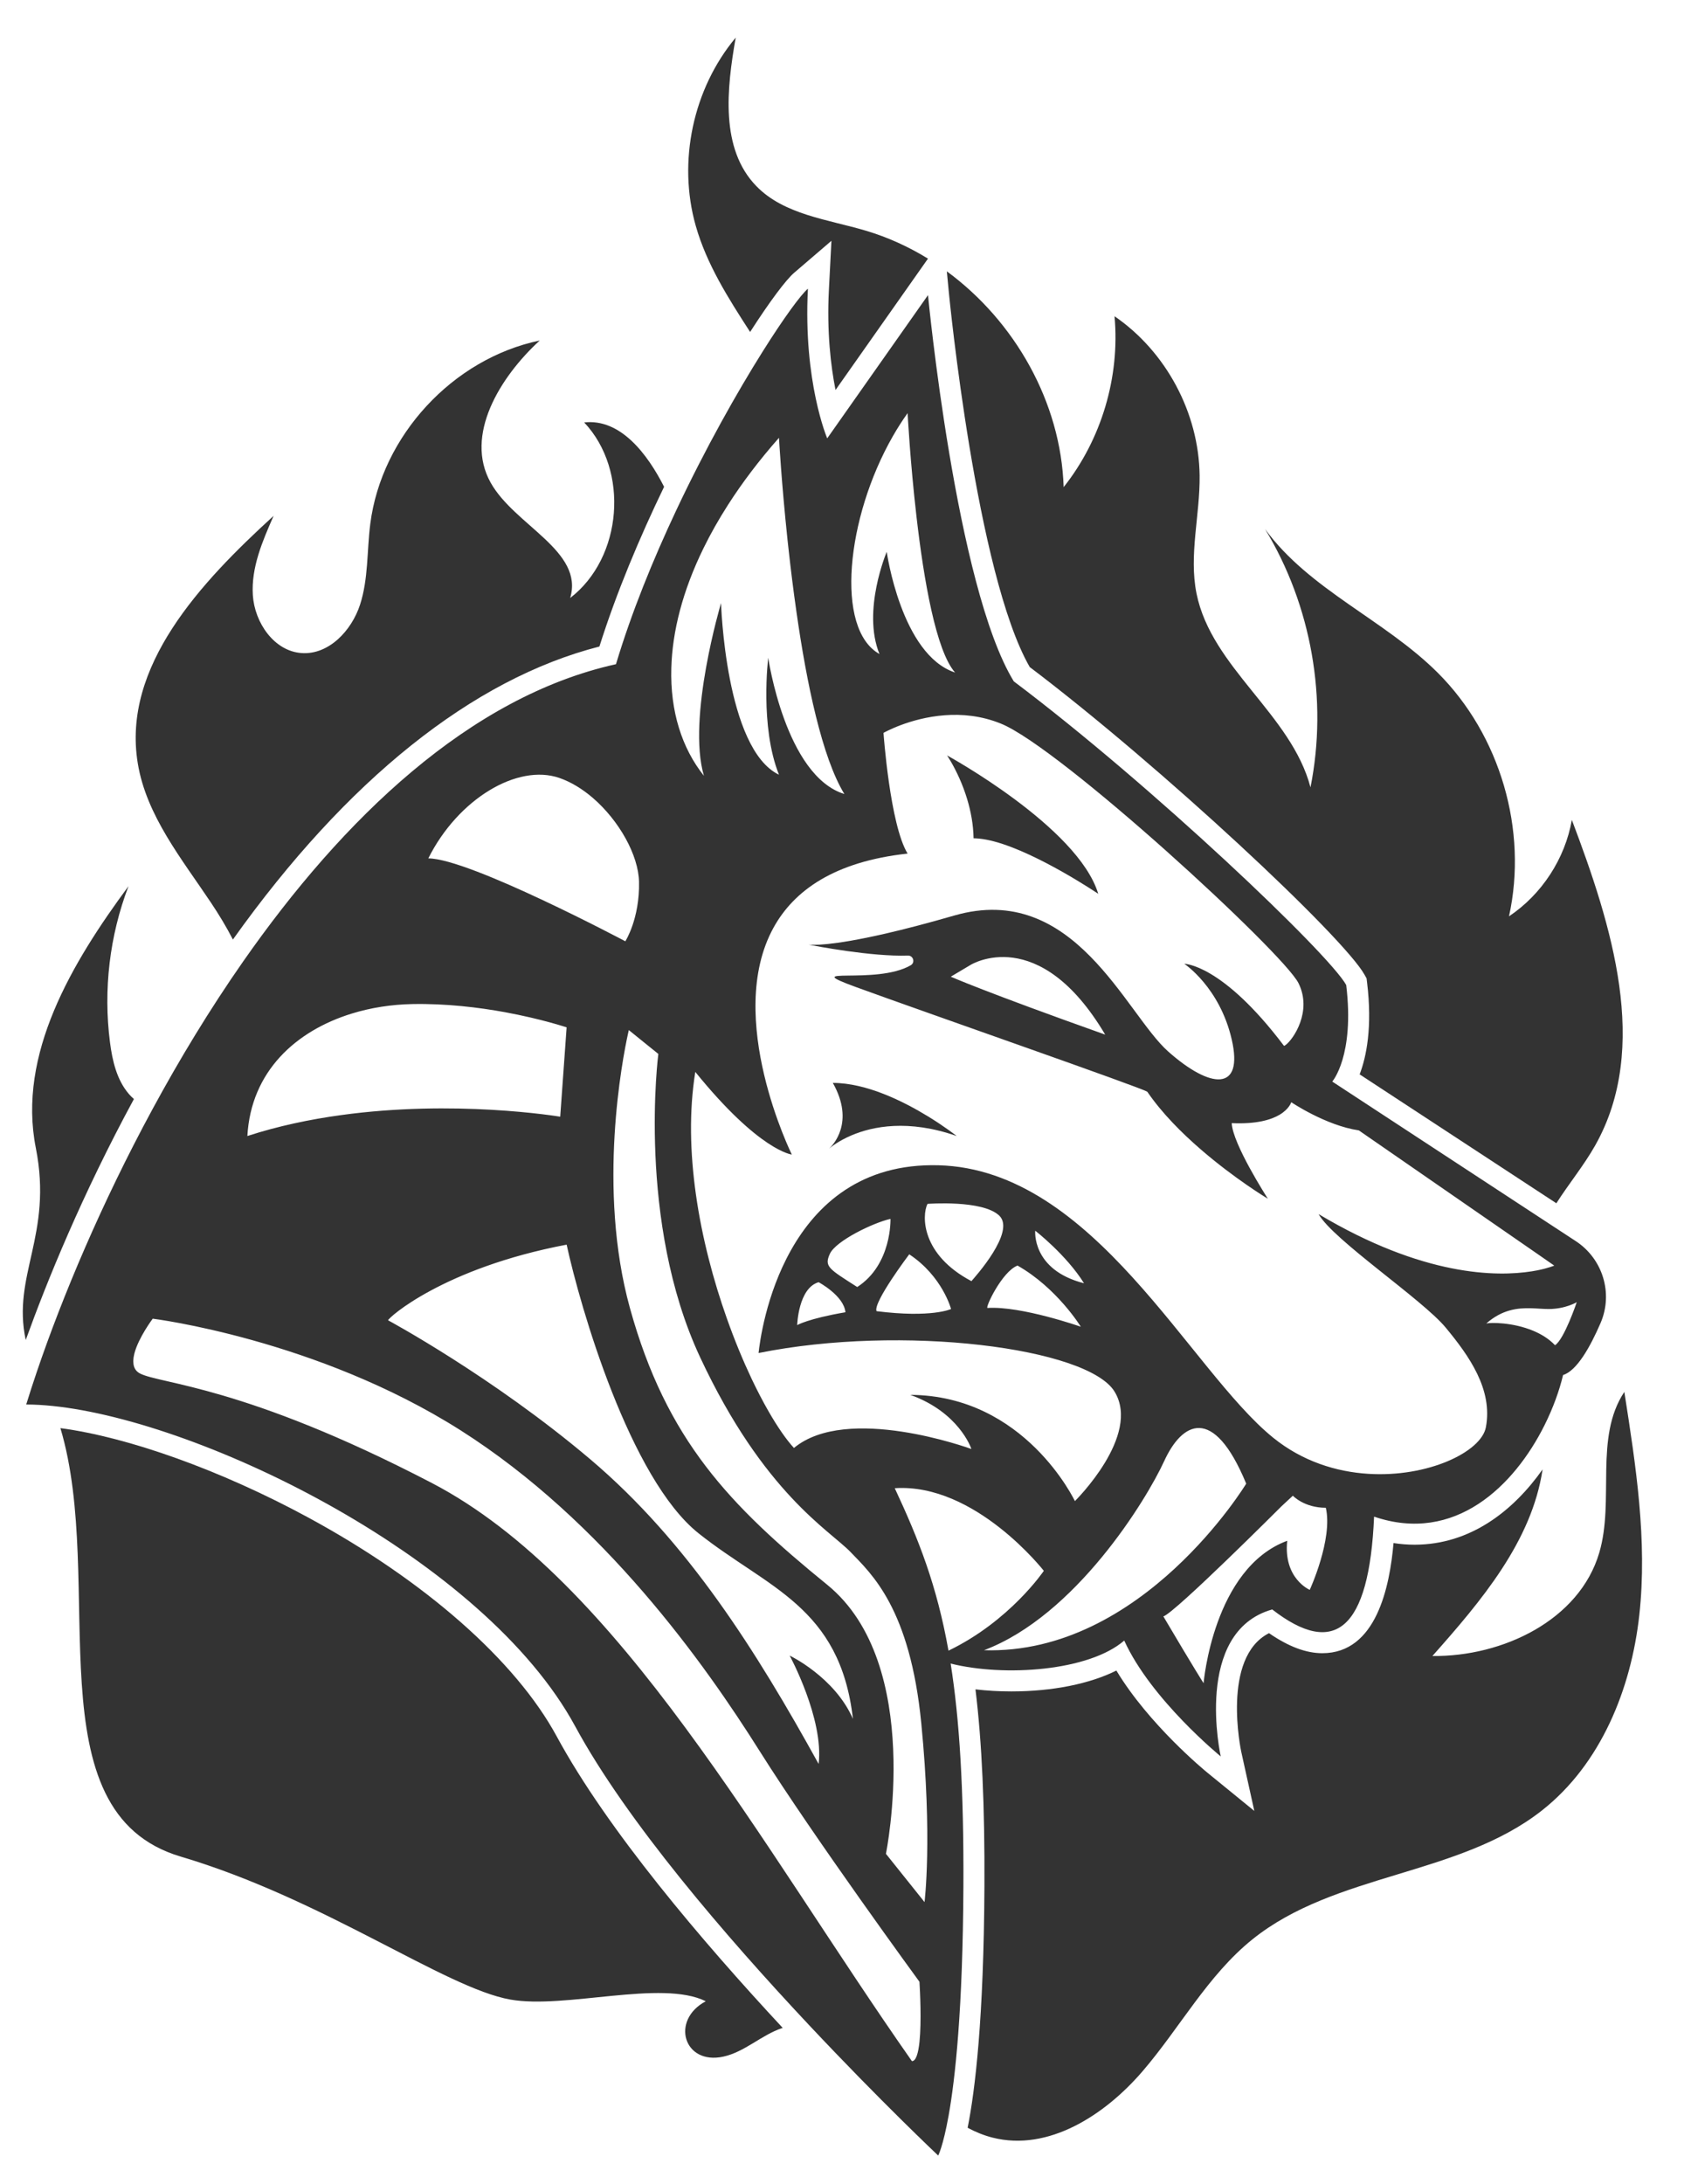<?xml version="1.0" encoding="utf-8"?>
<!-- Generator: Adobe Illustrator 21.1.0, SVG Export Plug-In . SVG Version: 6.00 Build 0)  -->
<svg version="1.1" id="圖層_1" xmlns="http://www.w3.org/2000/svg" xmlns:xlink="http://www.w3.org/1999/xlink" x="0px" y="0px"
	 viewBox="0 0 294.414 380.049" enable-background="new 0 0 294.414 380.049" xml:space="preserve">
<g>
	<path fill="#333333" d="M179.285,116.073c23.006,17.396,54.713,47.053,58.302,53.556l0.344,0.622l0.085,0.706
		c0.944,7.787-0.119,12.921-1.292,15.991l34.249,22.428c2.169-3.403,4.79-6.571,6.777-10.096c9.611-17.055,2.846-38.299-4.08-56.61
		c-1.189,6.758-5.238,12.965-10.944,16.777c3.31-14.988-1.525-31.522-12.389-42.365c-9.267-9.249-22.37-14.44-30.083-25.021
		c8.083,13.304,10.965,29.678,7.911,44.942c-3.342-12.727-17.223-20.808-19.839-33.704c-1.368-6.743,0.621-13.688,0.536-20.568
		c-0.134-10.883-5.84-21.551-14.817-27.705c0.969,10.553-2.271,21.434-8.856,29.738c-0.479-14.756-8.483-28.85-20.338-37.549
		l0.362,3.789C165.262,51.497,169.987,99.942,179.285,116.073z"/>
	<path fill="#333333" d="M22.409,190.329c-2.087-2.454-2.847-5.758-3.26-8.954c-1.184-9.138-0.066-18.565,3.223-27.173
		c-9.87,13.353-19.363,29.261-16.135,45.548c3.009,15.189-4.194,22.139-1.756,33.42c3.644-10.099,9.777-25.234,18.834-41.93
		C22.999,190.962,22.694,190.665,22.409,190.329z"/>
	<path fill="#333333" d="M130.6,57.763c3.461-5.379,6.257-9.091,7.68-10.31l6.478-5.553l-0.441,8.522
		c-0.378,7.306,0.324,13.248,1.153,17.441l16.096-22.86c-3.367-2.068-6.985-3.721-10.79-4.853
		c-6.678-1.986-14.25-2.775-19.102-7.774c-6.301-6.492-5.156-16.922-3.582-25.831c-7.44,8.912-10.132,21.572-6.961,32.74
		C123.03,45.975,126.789,51.877,130.6,57.763z"/>
	<path fill="#333333" d="M36.766,157.119c1.35,2.02,2.646,4.157,3.784,6.366c19.806-27.795,41.759-45.347,63.81-50.984
		c2.962-9.38,6.992-18.958,11.263-27.795c-2.911-5.72-7.592-11.904-13.911-11.198c7.892,8.375,6.681,23.532-2.441,30.547
		c2.445-8.191-9.678-12.612-13.847-20.074c-4.601-8.234,1.597-18.349,8.544-24.729c-15.129,3.149-27.543,16.574-29.5,31.903
		c-0.6,4.704-0.318,9.571-1.788,14.08c-1.471,4.508-5.444,8.736-10.175,8.404c-4.788-0.336-8.182-5.299-8.485-10.09
		c-0.303-4.79,1.678-9.396,3.618-13.786c-12.642,11.537-26.433,26.168-23.652,43.055C25.486,141.928,31.637,149.443,36.766,157.119z
		"/>
	<path fill="#333333" d="M282.807,242.198c-5.28,7.963-1.663,18.83-4.368,27.994c-3.461,11.728-16.82,18.107-29.047,17.962
		c8.469-9.541,17.305-19.934,19.181-32.466c-5.089,7.202-12.574,13.1-22.283,13.101c-1.211,0-2.435-0.096-3.667-0.286
		c-0.665,7.533-2.962,19.165-12.399,19.165c-2.826,0.001-5.877-1.143-9.282-3.487c-8.344,4.239-4.868,20.481-4.83,20.655
		l2.272,10.279l-8.158-6.648c-0.463-0.377-10.19-8.37-15.858-17.781c-4.629,2.312-11.114,3.631-18.27,3.631
		c-2.151,0-4.258-0.121-6.262-0.357c1.126,9.251,1.624,20.312,1.557,34.278c-0.11,22.983-1.615,35.467-2.922,42.011
		c1.372,0.728,2.81,1.323,4.345,1.712c9.701,2.46,19.526-3.91,26.059-11.491c6.534-7.581,11.375-16.733,19.173-23.006
		c14.427-11.606,35.873-10.992,50.424-22.442c10.223-8.044,15.522-21.081,16.944-34.011
		C286.839,268.082,284.82,255.049,282.807,242.198z"/>
	<path fill="#333333" d="M53.553,263.997c-15.154-8.201-31.248-13.927-43.035-15.494c8.064,26.953-5.133,66.825,20.936,74.553
		c24.98,7.406,46.005,22.865,57.401,24.881c9.549,1.689,26.329-3.522,34.025,0.294c-6.175,3.268-3.865,11.151,3.066,9.633
		c3.699-0.811,6.594-3.727,10.177-4.951c0.05-0.017,0.101-0.026,0.152-0.043c-14.033-15.079-30.53-34.464-39.344-50.721
		C89.773,288.947,73.963,275.041,53.553,263.997z"/>
	<path fill="#333333" d="M195.736,285.468c4.667,10.268,16.803,20.163,16.803,20.163s-4.854-21.657,8.961-25.577
		c10.828,8.401,16.896,3.594,17.736-16.149c14.073,4.8,24.405-5.36,29.674-15.91c1.494-2.991,2.582-6.013,3.231-8.734
		c2.392-0.731,4.731-4.887,6.529-9.054c2.225-5.155,0.384-11.165-4.313-14.24l-5.202-3.407l-37.2-24.36
		c0,0,3.921-4.481,2.427-16.803c-2.987-5.414-33.792-34.725-57.875-52.835c-10.081-16.429-14.936-67.21-14.936-67.21l-17.549,24.924
		c0,0-4.201-9.802-3.36-26.044c-1.246,1.068-4.175,5.05-7.874,10.933c-4.427,7.042-9.957,16.817-15.048,27.624
		c-4.035,8.567-7.793,17.776-10.496,26.786c-25.454,5.636-47.542,26.855-64.931,51.757c-5.806,8.314-11.086,17.038-15.795,25.73
		c-8.845,16.33-15.667,32.545-20.133,45.711c-0.659,1.943-1.268,3.821-1.823,5.621c1.442,0,2.989,0.089,4.619,0.257
		c26.236,2.695,75.149,26.574,90.969,55.752c8.965,16.536,26.354,36.684,40.625,51.884c12.476,13.288,22.571,22.794,22.571,22.794
		s0.854-1.606,1.808-6.928c1.163-6.486,2.477-18.499,2.579-39.932c0.081-16.957-0.685-29.08-2.22-38.751
		C174.863,291.811,189.587,290.786,195.736,285.468z M171.326,287.148c15.963-6.021,28.284-26.184,31.365-32.905
		c3.08-6.721,8.541-9.941,14.282,3.921C216.973,258.164,198.91,287.988,171.326,287.148z M228.035,276.646
		c0,0-4.621-1.96-3.921-8.541c-12.882,4.761-14.562,24.784-14.562,24.784s-1.54-2.38-7.001-11.622
		c2.1-0.7,20.583-19.183,20.583-19.183l1.96-1.82c0,0,1.96,2.1,5.741,2.1C232.095,267.825,228.035,276.646,228.035,276.646z
		 M274.522,226.589c0,0-2.17,6.441-3.78,7.491c-1.078-1.138-2.431-1.949-3.836-2.532c-3.523-1.462-7.385-1.449-8.136-1.249
		c2.77-2.435,5.441-2.72,7.793-2.656c1.096,0.03,2.124,0.135,3.059,0.135C272.561,227.779,274.522,226.589,274.522,226.589z
		 M174.266,125.915c10.363,4.197,49.147,39.837,51.807,45.157c2.447,4.888-0.904,9.782-2.221,10.75
		c-0.116,0.09-0.219,0.149-0.297,0.168c-10.782-14.282-17.362-14.282-17.362-14.282s6.16,4.061,8.258,13.165
		c2.105,9.097-3.642,8.678-11.06,2.098c-7.419-6.579-16.38-29.687-37.248-23.663c-4.804,1.388-8.742,2.402-11.964,3.144
		c-9.575,2.202-12.803,1.989-13.41,1.918c1.149,0.226,11.008,2.131,17.297,1.905c0.93-0.032,1.317,1.201,0.51,1.679
		c-6.018,3.532-19.964,0.006-9.51,3.816c11.899,4.339,49.702,17.504,50.684,18.201c2.531,3.7,5.979,7.16,9.349,10.066
		c5.817,5.03,11.409,8.413,11.648,8.555c-0.187-0.291-6.153-9.575-6.295-13.158c4.287,0.194,6.831-0.575,8.322-1.453
		c1.717-1.02,2.04-2.189,2.04-2.189s6.024,4.061,11.764,4.901c18.282,12.624,26.743,18.477,30.658,21.189
		c3.251,2.252,3.367,2.339,3.367,2.339s-1.014,0.445-2.976,0.833c-0.293,0.057-0.612,0.113-0.948,0.166
		c-6.036,0.956-18.849,0.933-37.107-9.961c2.525,4.481,18.065,14.844,22.127,19.744c4.061,4.901,8.258,10.782,6.999,17.362
		c-0.82,4.281-10.085,8.742-20.474,8.09c-5.566-0.349-11.454-2.163-16.535-6.269c-14.566-11.764-31.179-46.674-58.251-47.423
		c-27.072-0.749-30.991,29.126-31.366,32.67c25.019-5.036,57.315-0.93,61.983,6.721c4.668,7.657-6.908,19.047-6.908,19.047
		s-8.678-18.388-28.654-18.485c8.4,3.015,10.55,9.155,10.634,9.42c-0.446-0.161-21.655-7.845-30.895-0.181
		c-1.324-1.44-2.847-3.629-4.436-6.398c-0.962-1.672-1.943-3.558-2.925-5.617c-1.492-3.151-2.97-6.708-4.326-10.543
		c-2.344-6.605-4.32-14.024-5.385-21.578c-1.014-7.18-1.207-14.476-0.103-21.3c11.202,13.817,16.806,14.379,16.806,14.379
		s-11.79-23.85-3.19-39.475c3.558-6.457,10.582-11.506,23.347-12.894c-3.08-5.043-4.197-21.003-4.197-21.003
		s4.533-2.608,10.64-3.067C167.467,124.23,170.85,124.527,174.266,125.915z M192.423,180.032
		c-21.003-7.468-26.884-10.082-26.884-10.082l3.454-2.054C168.992,167.897,180.847,160.522,192.423,180.032z M144.489,218.164
		c1.027-2.24,7.561-5.414,10.548-6.068c0,0,0.28,7.935-5.788,11.855C144.302,220.778,143.462,220.404,144.489,218.164z
		 M147.196,228.339c-6.534,1.12-8.401,2.24-8.401,2.24s0.187-6.441,3.734-7.468C142.528,223.112,146.916,225.445,147.196,228.339z
		 M158.304,218.257c5.787,3.827,7.281,9.521,7.281,9.521s-3.361,1.587-12.975,0.373
		C151.956,226.659,158.304,218.257,158.304,218.257z M161.478,209.483c0,0,9.615-0.747,12.509,2.054
		c2.894,2.8-4.294,10.735-4.854,11.388C160.451,218.351,160.451,211.63,161.478,209.483z M177.16,220.218
		c6.908,3.921,11.015,10.642,11.015,10.642s-10.362-3.641-16.243-3.267C171.467,227.622,174.453,221.245,177.16,220.218z
		 M180.241,214.15c0,0,5.414,4.201,8.495,9.148C179.587,220.965,180.241,214.15,180.241,214.15z M155.458,75.89
		c0.794-1.388,1.653-2.731,2.563-4.003c0,0,0.432,8.426,1.556,18.091c1.253,10.853,3.377,23.269,6.708,27.046
		c-9.381-3.08-11.899-21.003-11.899-21.003s-4.345,10.221-1.266,17.781C145.347,109.464,147.322,90.069,155.458,75.89z
		 M116.88,116.25c0.17-6.321,1.944-13.396,5.614-20.88c1.215-2.477,2.637-5,4.278-7.554c2.447-3.816,5.385-7.709,8.852-11.635
		c0,0,0.42,7.677,1.492,17.794c0.053,0.504,0.113,1.029,0.17,1.544c0.383,3.487,0.841,7.209,1.386,10.995
		c1.769,12.384,4.449,25.284,8.335,31.65c-10.266-3.17-13.255-23.708-13.255-23.708s-1.491,11.951,1.872,20.351
		c-9.336-4.481-10.085-29.874-10.085-29.874s-5.972,19.977-2.983,30.062C118.726,130.202,116.667,123.759,116.88,116.25z
		 M114.62,183.391c0,0-3.784,29.125,7.277,52.789c11.066,23.663,22.546,30.107,26.188,33.884
		c3.641,3.784,10.363,9.801,12.319,29.829c1.963,20.022,0.562,31.082,0.562,31.082l-3.751-4.687l-2.97-3.712
		c0,0,6.766-32.999-10.221-46.816c-16.994-13.817-28.009-25.2-34.355-48.166c-5.737-20.761-1.255-43.497-0.342-47.671l0,0
		c0.001-0.003,0.001-0.005,0.002-0.009c0.011-0.052,0.02-0.09,0.03-0.135c0.016-0.073,0.031-0.142,0.045-0.2
		c0.01-0.046,0.018-0.079,0.026-0.116c0.011-0.046,0.019-0.081,0.026-0.112c0.006-0.024,0.009-0.039,0.013-0.055
		c0.008-0.034,0.013-0.054,0.013-0.054l2.034,1.646L114.62,183.391z M142.528,306.938c-10.828-19.603-22.777-38.646-39.766-53.021
		c-16.989-14.375-35.192-24.177-35.192-24.177c0-0.42,9.661-9.101,31.085-13.162c2.38,10.922,11.015,40.7,22.963,50.221
		c11.948,9.521,24.644,12.695,26.884,32.298c-3.174-7.281-11.015-11.015-11.015-11.015S143.462,299.096,142.528,306.938z
		 M97.394,135.368c2.053,0.71,4.042,1.943,5.843,3.493c4.571,3.951,7.916,9.943,8.019,14.566c0.142,6.444-2.382,10.363-2.382,10.363
		s-6.747-3.583-14.398-7.173c-7.703-3.622-16.322-7.251-19.906-7.251C79.755,139.003,90.111,132.843,97.394,135.368z M61.25,176.367
		c3.351-1.033,6.928-1.582,10.518-1.653c5.882-0.116,11.564,0.575,16.18,1.42c6.372,1.175,10.705,2.634,10.705,2.634l-1.117,15.547
		c0,0-4.7-0.794-11.983-1.207c-6.986-0.394-16.341-0.433-26.201,0.93c-5.378,0.736-10.911,1.892-16.283,3.635
		C43.695,186.426,51.52,179.362,61.25,176.367z M75.132,258.022c-32.67-16.987-47.236-17.174-50.781-19.04
		c-0.649-0.342-0.979-0.88-1.095-1.527c-0.007-0.039-0.011-0.081-0.016-0.121c-0.019-0.139-0.03-0.282-0.031-0.43
		c0-0.053,0-0.107,0.001-0.161c0.005-0.145,0.018-0.293,0.038-0.444c0.007-0.054,0.011-0.107,0.02-0.161
		c0.033-0.202,0.073-0.408,0.127-0.617c0.723-2.789,3.196-6.063,3.196-6.063s28.564,3.545,53.583,19.415
		c25.013,15.87,42.562,40.702,52.085,55.823c9.523,15.121,27.821,40.14,27.821,40.14s0.004,0.056,0.009,0.137
		c0.003,0.042,0.005,0.082,0.009,0.144c0.077,1.274,0.362,6.614-0.011,10.192c-0.207,1.93-0.601,3.344-1.317,3.344
		C132.446,321.129,107.802,275.01,75.132,258.022z M155.784,258.957c14.002-0.933,25.951,14.375,25.951,14.375
		s-5.877,8.727-16.598,13.893C163.113,275.859,159.949,267.882,155.784,258.957z"/>
	<path fill="#333333" d="M166.565,197.674c0,0-1.967-1.563-4.971-3.402c-4.303-2.635-10.738-5.839-16.593-5.839
		c3.922,6.929-0.089,10.928-0.638,11.427c0.279-0.243,1.594-1.324,3.886-2.299C151.928,195.998,158.115,194.721,166.565,197.674z"/>
	<path fill="#333333" d="M168.411,139.125c0.602,2.011,1.052,4.303,1.095,6.742c0.31,0,0.635,0.023,0.968,0.055
		c6.712,0.652,17.667,7.594,20.196,9.25c0.344,0.225,0.54,0.357,0.54,0.357c-3.501-11.622-26.324-24.084-26.324-24.084
		s1.067,1.54,2.175,4.037C167.53,136.539,168.004,137.765,168.411,139.125z"/>
</g>
</svg>
